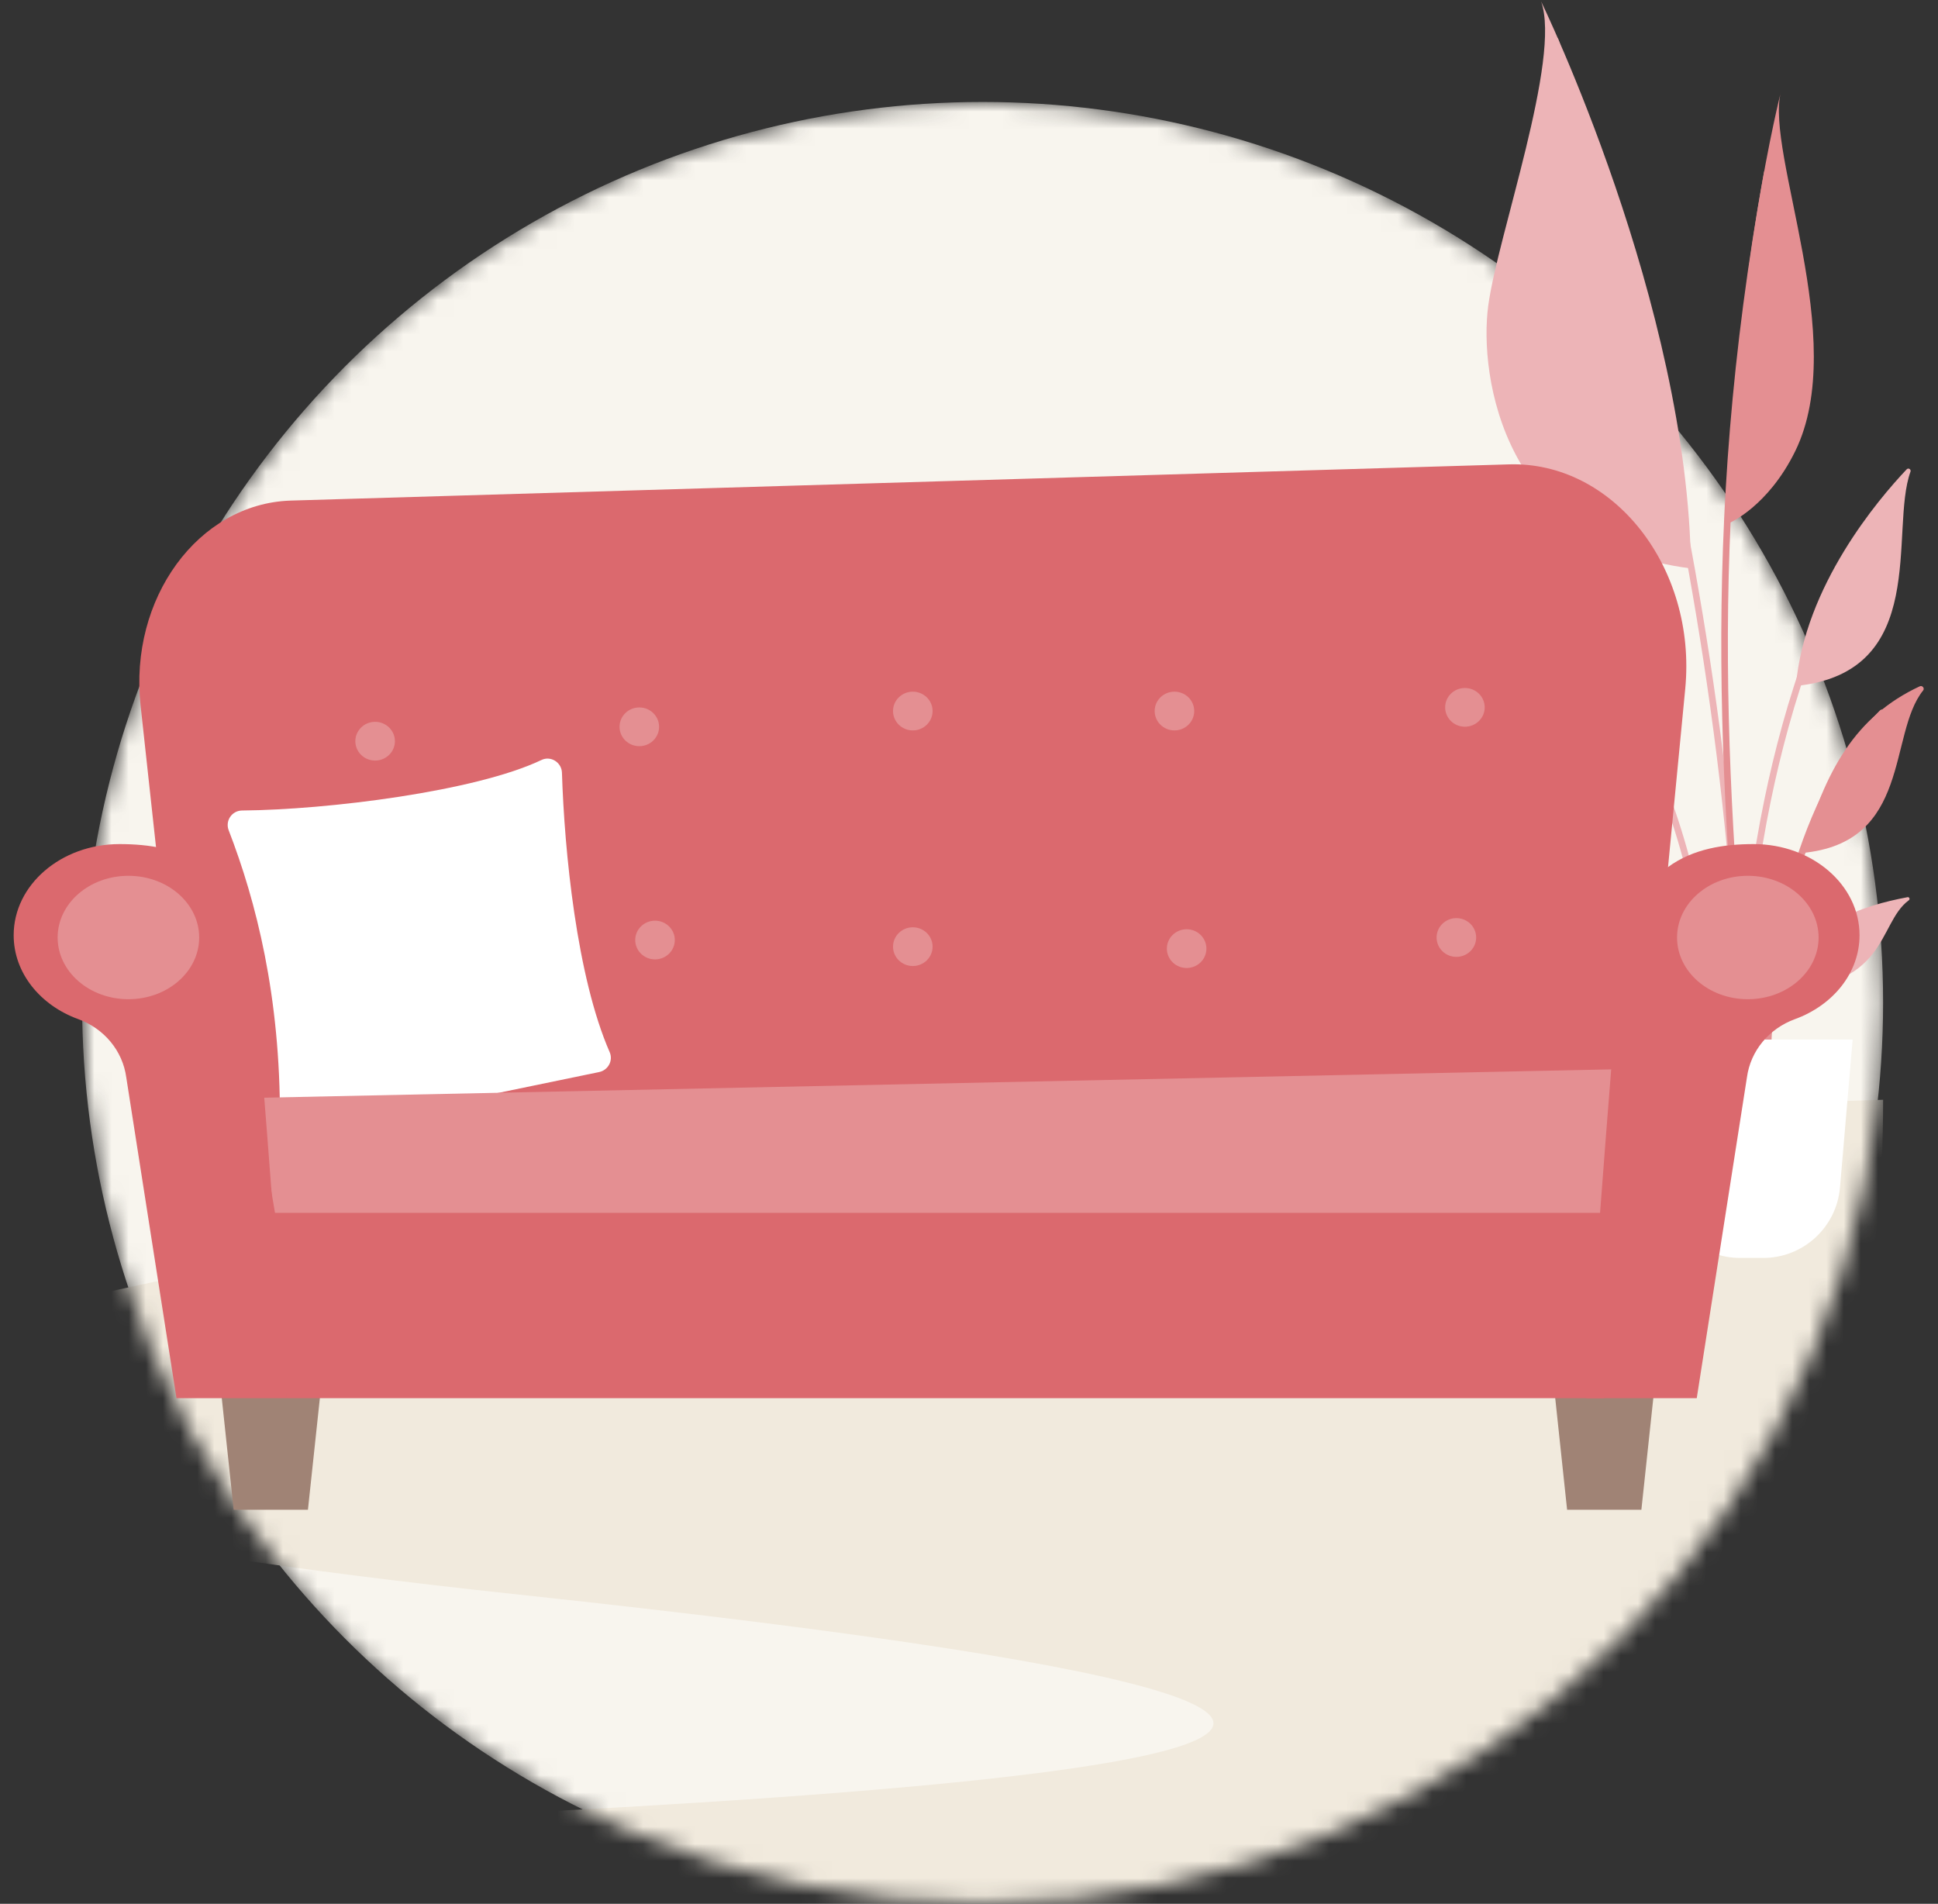 <?xml version="1.0"?>
<svg xmlns="http://www.w3.org/2000/svg" width="113" height="111" viewBox="0 0 113 111" fill="none">
<rect x="0" y="0" width="113" height="111" fill="#333333" stroke="none"/>
<mask id="mask0_1_42293" style="mask-type:alpha" maskUnits="userSpaceOnUse" x="4" y="5" width="106" height="106">
<circle cx="57.292" cy="58.452" r="52.507" fill="#D9D9D9"/>
</mask>
<g mask="url(#mask0_1_42293)">
<circle cx="57.292" cy="58.452" r="52.507" fill="#F8F5EE"/>
<path d="M30.176 92.963C-75.824 81.624 50.637 65.847 109.8 64.121C109.8 103.317 81.451 113.917 55.814 119.587C35.304 124.123 8.976 113.095 -1.624 107.015C48.254 105.289 114.977 102.035 30.176 92.963Z" fill="#F1EADD"/>
</g>
<path d="M89.86 0.088C91.042 3.42 87.321 13.739 86.775 17.827C86.228 21.915 87.658 31.785 98.595 33.142C98.458 17.767 89.86 0.088 89.86 0.088Z" fill="#EDB4B7"/>
<path d="M101.609 62.039C101.52 62.022 101.451 61.95 101.451 61.856C101.059 45.367 98.102 30.082 95.691 20.169C93.079 9.424 90.523 2.486 90.497 2.417C90.459 2.319 90.51 2.208 90.612 2.17C90.711 2.132 90.822 2.183 90.86 2.285C90.886 2.353 93.446 9.305 96.062 20.071C98.477 30.009 101.443 45.32 101.835 61.847C101.835 61.954 101.754 62.039 101.648 62.044C101.635 62.044 101.622 62.044 101.609 62.044V62.039Z" fill="#EDB4B7"/>
<path d="M99.409 63.034C99.319 63.008 99.255 62.923 99.268 62.829C99.831 57.687 99.025 51.994 96.942 46.362C95.295 41.911 92.82 37.477 90.153 34.196C90.085 34.115 90.098 33.991 90.183 33.927C90.264 33.859 90.388 33.871 90.452 33.957C93.144 37.268 95.641 41.744 97.301 46.229C99.404 51.917 100.215 57.67 99.648 62.872C99.635 62.978 99.541 63.055 99.434 63.042C99.426 63.042 99.417 63.042 99.404 63.038L99.409 63.034Z" fill="#EDB4B7"/>
<path d="M87.763 30.927C90.302 34.072 86.001 43.021 96.874 45.645C94.996 37.29 87.763 30.927 87.763 30.927Z" fill="#EDB4B7"/>
<path d="M102.135 64.826C102.037 64.826 101.951 64.749 101.943 64.651C100.368 46.733 99.011 31.255 102.856 10.026C102.873 9.923 102.975 9.851 103.078 9.872C103.18 9.889 103.253 9.992 103.232 10.094C99.4 31.272 100.752 46.724 102.323 64.617C102.331 64.723 102.254 64.817 102.148 64.826C102.143 64.826 102.135 64.826 102.131 64.826H102.135Z" fill="#E48F92"/>
<path d="M103.044 63.034C102.937 63.034 102.852 62.948 102.852 62.842C102.852 53.799 105.442 45.593 109.611 41.424C109.688 41.347 109.807 41.347 109.884 41.424C109.961 41.501 109.961 41.621 109.884 41.697C107.861 43.72 106.171 46.784 105.002 50.56C103.85 54.277 103.24 58.523 103.24 62.842C103.24 62.948 103.155 63.034 103.048 63.034H103.044Z" fill="#E48F92"/>
<path d="M112.13 40.26C110.082 42.811 111.465 49.153 105.068 49.733C106.391 44.898 108.222 41.745 111.934 40.016C112.088 39.944 112.237 40.127 112.13 40.264V40.26Z" fill="#E48F92"/>
<path d="M101.802 66.068C101.704 66.068 101.623 65.995 101.61 65.893C101.055 60.239 101.516 53.202 102.882 46.592C103.983 41.262 106.172 33.782 110.362 28.418C110.426 28.333 110.55 28.32 110.631 28.384C110.716 28.448 110.729 28.572 110.665 28.653C106.522 33.957 104.35 41.378 103.257 46.669C101.9 53.245 101.439 60.234 101.994 65.855C102.003 65.961 101.926 66.055 101.823 66.064C101.819 66.064 101.811 66.064 101.806 66.064L101.802 66.068Z" fill="#EDB4B7"/>
<path d="M111.396 27.5C110.154 30.936 112.578 39.205 104.713 39.995C105.221 34.157 109.523 29.105 111.174 27.364C111.272 27.257 111.443 27.364 111.396 27.5Z" fill="#EDB4B7"/>
<path d="M101.3 63.985C102.136 58.822 104.227 55.63 107.436 53.876" stroke="#DB696E" stroke-width="0.414" stroke-miterlimit="10" stroke-linecap="round"/>
<path d="M111.298 52.489C109.429 53.863 110.159 57.772 103.284 57.734C105.252 53.808 108.606 52.809 111.221 52.31C111.328 52.289 111.384 52.425 111.298 52.489Z" fill="#EDB4B7"/>
<path d="M103.841 5.352C102.912 8.922 107.86 19.789 104.679 26.297C103.094 29.537 100.829 30.496 100.829 30.496C101.049 16.261 103.841 5.356 103.841 5.356V5.352Z" fill="#E48F92"/>
<path d="M102.809 73.343H101.461C99.131 73.343 97.185 71.56 96.984 69.234L96.246 60.61H108.024L107.285 69.234C107.085 71.555 105.143 73.343 102.809 73.343Z" fill="white"/>
<path d="M95.465 69.099L11.524 71.653L8.198 41.147C7.517 34.9 11.553 29.372 16.928 29.187L87.946 27.076C94.05 26.866 98.943 33.075 98.262 40.16L95.47 69.099H95.465Z" fill="#DB696E"/>
<path d="M17.955 88.025H13.624L12.742 79.739H18.841L17.955 88.025Z" fill="#A08375"/>
<path d="M91.374 88.025H95.705L96.591 79.739H90.492L91.374 88.025Z" fill="#A08375"/>
<path d="M21.872 44.344C22.509 44.344 23.026 43.838 23.026 43.215C23.026 42.591 22.509 42.085 21.872 42.085C21.235 42.085 20.719 42.591 20.719 43.215C20.719 43.838 21.235 44.344 21.872 44.344Z" fill="#E48F92"/>
<path d="M37.277 43.505C37.914 43.505 38.43 43 38.43 42.376C38.43 41.752 37.914 41.247 37.277 41.247C36.64 41.247 36.124 41.752 36.124 42.376C36.124 43 36.64 43.505 37.277 43.505Z" fill="#E48F92"/>
<path d="M69.19 56.438C69.827 56.438 70.343 55.932 70.343 55.309C70.343 54.685 69.827 54.179 69.19 54.179C68.553 54.179 68.037 54.685 68.037 55.309C68.037 55.932 68.553 56.438 69.19 56.438Z" fill="#E48F92"/>
<path d="M85.416 42.371C86.052 42.371 86.569 41.866 86.569 41.242C86.569 40.618 86.052 40.113 85.416 40.113C84.779 40.113 84.263 40.618 84.263 41.242C84.263 41.866 84.779 42.371 85.416 42.371Z" fill="#E48F92"/>
<path d="M84.918 55.79C85.555 55.79 86.071 55.284 86.071 54.66C86.071 54.037 85.555 53.531 84.918 53.531C84.281 53.531 83.764 54.037 83.764 54.66C83.764 55.284 84.281 55.79 84.918 55.79Z" fill="#E48F92"/>
<path d="M22.354 55.78C22.991 55.78 23.507 55.275 23.507 54.651C23.507 54.027 22.991 53.522 22.354 53.522C21.717 53.522 21.201 54.027 21.201 54.651C21.201 55.275 21.717 55.78 22.354 55.78Z" fill="#FFDE90"/>
<path d="M38.192 55.937C38.829 55.937 39.346 55.432 39.346 54.808C39.346 54.184 38.829 53.679 38.192 53.679C37.556 53.679 37.039 54.184 37.039 54.808C37.039 55.432 37.556 55.937 38.192 55.937Z" fill="#E48F92"/>
<path d="M53.223 56.323C53.86 56.323 54.377 55.818 54.377 55.194C54.377 54.57 53.86 54.065 53.223 54.065C52.587 54.065 52.07 54.57 52.07 55.194C52.07 55.818 52.587 56.323 53.223 56.323Z" fill="#E48F92"/>
<path d="M53.223 42.586C53.86 42.586 54.377 42.08 54.377 41.456C54.377 40.833 53.86 40.327 53.223 40.327C52.587 40.327 52.07 40.833 52.07 41.456C52.07 42.08 52.587 42.586 53.223 42.586Z" fill="#E48F92"/>
<path d="M68.479 42.586C69.116 42.586 69.632 42.08 69.632 41.456C69.632 40.833 69.116 40.327 68.479 40.327C67.842 40.327 67.326 40.833 67.326 41.456C67.326 42.08 67.842 42.586 68.479 42.586Z" fill="#E48F92"/>
<path d="M17.351 66.14L34.939 62.504C35.458 62.394 35.763 61.837 35.549 61.346C33.623 56.943 32.909 49.605 32.766 45.054C32.747 44.449 32.113 44.049 31.57 44.311C27.744 46.136 19.133 47.213 14.116 47.256C13.52 47.261 13.12 47.856 13.334 48.409C14.926 52.526 16.355 58.077 16.322 65.306C16.322 65.844 16.822 66.244 17.346 66.14H17.351Z" fill="white"/>
<path d="M94.854 62.328L14.897 64.01L16.732 74.822H93.544L94.854 62.328Z" fill="#E48F92"/>
<path d="M93.544 70.714H14.897L16.732 81.521H93.544V70.714Z" fill="#DB696E"/>
<path d="M7.363 62.819C7.153 61.26 6.067 59.969 4.566 59.421C2.35 58.616 0.797 56.729 0.797 54.527C0.797 51.592 3.561 49.214 6.968 49.214C10.375 49.214 14.291 50.258 14.835 56.872C15.902 69.866 16.731 81.521 16.731 81.521H10.289L7.363 62.819Z" fill="#DB696E"/>
<path d="M101.859 62.819C102.069 61.26 103.155 59.969 104.656 59.421C106.872 58.616 108.425 56.729 108.425 54.527C108.425 51.592 105.661 49.214 102.254 49.214C98.847 49.214 94.93 50.258 94.387 56.872C93.32 69.866 92.491 81.521 92.491 81.521H98.933L101.859 62.819Z" fill="#DB696E"/>
<path d="M7.487 58.258C9.766 58.258 11.614 56.647 11.614 54.66C11.614 52.673 9.766 51.063 7.487 51.063C5.208 51.063 3.361 52.673 3.361 54.66C3.361 56.647 5.208 58.258 7.487 58.258Z" fill="#E48F92"/>
<path d="M101.911 58.258C104.19 58.258 106.038 56.648 106.038 54.661C106.038 52.674 104.19 51.063 101.911 51.063C99.632 51.063 97.785 52.674 97.785 54.661C97.785 56.648 99.632 58.258 101.911 58.258Z" fill="#E48F92"/>
</svg>
